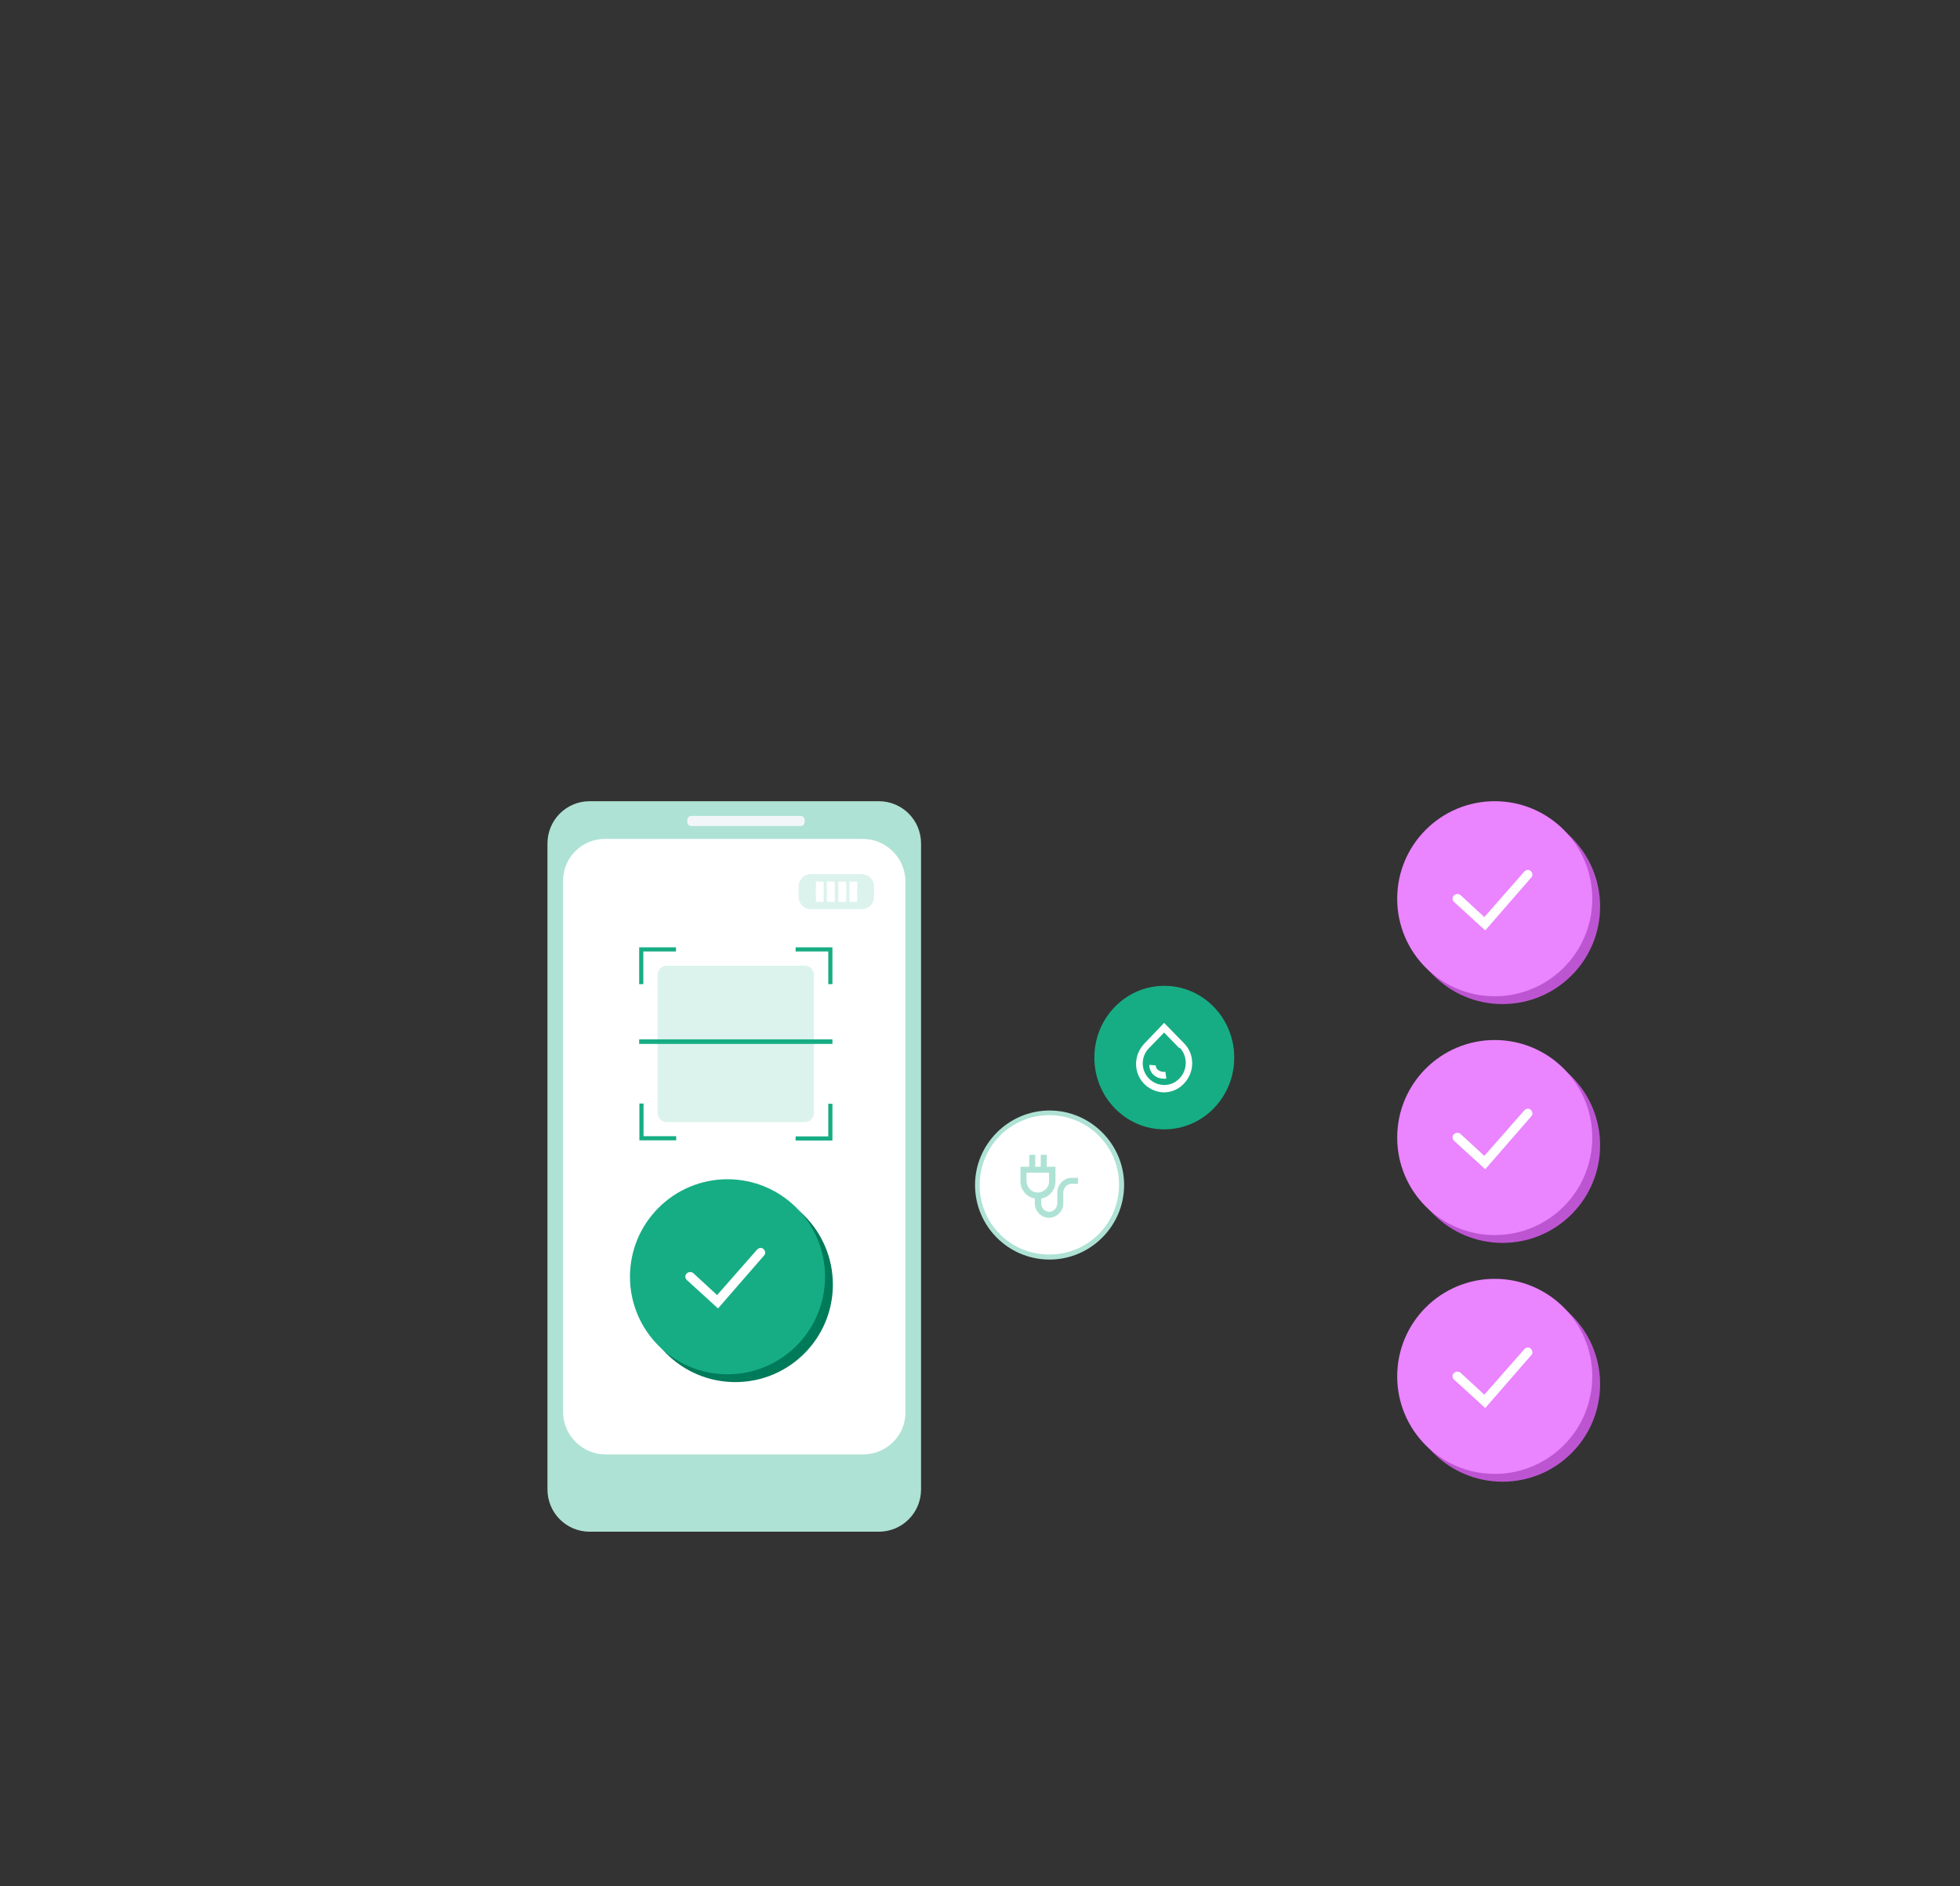 <?xml version="1.0" encoding="UTF-8"?> <svg xmlns="http://www.w3.org/2000/svg" width="426" height="410" viewBox="0 0 426 410" fill="none"><rect x="0" y="0" width="426" height="410" fill="#333333" stroke="none"/><path d="M128.188 174.167H190.988C196.088 174.167 200.188 178.267 200.188 183.367V323.767C200.188 328.867 196.088 332.967 190.988 332.967H128.188C123.088 332.967 118.988 328.867 118.988 323.767V183.367C118.988 178.267 123.088 174.167 128.188 174.167Z" fill="#AEE2D4"></path><path d="M131.788 182.367C126.788 182.167 122.488 186.167 122.388 191.267V307.267C122.588 312.267 126.788 316.267 131.788 316.167H187.388C192.388 316.267 196.688 312.367 196.788 307.267V191.267C196.588 186.267 192.388 182.267 187.388 182.367H131.788Z" fill="white"></path><path d="M176.274 190.022H187.274C188.774 190.022 189.974 191.222 189.974 192.722V194.922C189.974 196.422 188.774 197.622 187.274 197.622H176.274C174.774 197.722 173.574 196.422 173.574 194.922V192.722C173.574 191.222 174.774 190.022 176.274 190.022Z" fill="#DCF3ED"></path><path d="M179.018 191.641H177.318V196.041H179.018V191.641Z" fill="white"></path><path d="M181.418 191.641H179.718V196.041H181.418V191.641Z" fill="white"></path><path d="M183.918 191.641H182.218V196.041H183.918V191.641Z" fill="white"></path><path d="M186.318 191.641H184.618V196.041H186.318V191.641Z" fill="white"></path><path d="M150.188 177.367H174.088C174.488 177.367 174.888 177.767 174.888 178.167V178.767C174.888 179.167 174.488 179.567 174.088 179.567H150.188C149.788 179.567 149.388 179.167 149.388 178.767V178.167C149.388 177.767 149.788 177.367 150.188 177.367Z" fill="#F2F6F9"></path><path d="M159.822 300.444C171.53 300.444 181.022 290.952 181.022 279.244C181.022 267.536 171.53 258.044 159.822 258.044C148.114 258.044 138.622 267.536 138.622 279.244C138.622 290.952 148.114 300.444 159.822 300.444Z" fill="#007B5A"></path><path d="M158.122 298.744C169.83 298.744 179.322 289.252 179.322 277.544C179.322 265.836 169.83 256.344 158.122 256.344C146.414 256.344 136.922 265.836 136.922 277.544C136.922 289.252 146.414 298.744 158.122 298.744Z" fill="#17AD84"></path><path d="M156.06 284.431L149.26 278.231C148.86 277.831 148.86 277.131 149.26 276.831C149.66 276.431 150.26 276.431 150.66 276.731L155.86 281.531L164.56 271.631C164.96 271.231 165.56 271.131 165.96 271.531C166.36 271.931 166.46 272.531 166.06 272.931L156.06 284.431Z" fill="white"></path><path d="M144.922 209.932H174.922C176.022 209.932 176.922 210.832 176.922 211.932V241.932C176.922 243.032 176.022 243.932 174.922 243.932H144.922C143.822 243.932 142.922 243.032 142.922 241.932V211.932C142.922 210.832 143.822 209.932 144.922 209.932Z" fill="#DCF3ED"></path><path d="M180.922 225.932H138.922V226.932H180.922V225.932Z" fill="#17AD84"></path><path d="M146.969 247.887H138.969V239.887H139.869V246.987H146.969V247.887Z" fill="#17AD84"></path><path d="M146.922 205.932H138.922V213.932H139.822V206.832H146.922V205.932Z" fill="#17AD84"></path><path d="M172.922 247.932H180.922V239.932H180.022V247.032H172.922V247.932Z" fill="#17AD84"></path><path d="M172.922 205.932H180.922V213.932H180.022V206.832H172.922V205.932Z" fill="#17AD84"></path><path d="M253.058 245.502C261.453 245.502 268.258 238.518 268.258 229.902C268.258 221.286 261.453 214.302 253.058 214.302C244.663 214.302 237.858 221.286 237.858 229.902C237.858 238.518 244.663 245.502 253.058 245.502Z" fill="#17AD84"></path><path d="M252.995 234.489C252.195 234.489 251.495 234.289 250.895 233.789C250.195 233.289 249.795 232.389 249.795 231.489L251.195 231.589C251.195 231.989 251.395 232.389 251.695 232.589C252.095 232.889 252.695 233.089 253.295 232.989L253.495 234.489C253.295 234.489 253.095 234.489 252.995 234.489Z" fill="white"></path><path d="M253.021 237.458C251.421 237.458 249.821 236.758 248.721 235.658C246.321 233.258 246.321 229.358 248.721 226.858L253.021 222.358L257.321 226.758C259.721 229.158 259.721 233.058 257.321 235.558C256.221 236.758 254.621 237.458 253.021 237.458ZM253.021 224.458L249.721 227.858C247.921 229.658 247.921 232.658 249.721 234.458C251.521 236.258 254.421 236.358 256.221 234.558L256.321 234.458C258.121 232.658 258.221 229.658 256.421 227.758L256.321 227.858L253.021 224.458Z" fill="white"></path><path d="M228.122 241.904C236.822 241.904 243.822 248.904 243.822 257.604C243.822 266.304 236.822 273.304 228.122 273.304C219.422 273.304 212.422 266.304 212.422 257.604C212.422 248.904 219.422 241.904 228.122 241.904Z" fill="white"></path><path d="M228.122 273.804C219.122 273.804 211.922 266.504 211.922 257.604C211.922 248.704 219.222 241.404 228.122 241.404C237.022 241.404 244.322 248.704 244.322 257.604C244.322 266.504 237.022 273.804 228.122 273.804ZM228.122 242.404C219.722 242.404 212.922 249.204 212.922 257.604C212.922 266.004 219.722 272.804 228.122 272.704C236.522 272.704 243.222 265.904 243.222 257.504C243.222 249.204 236.522 242.504 228.122 242.404Z" fill="#AEE2D4"></path><path d="M232.904 256.033C231.204 256.033 229.804 257.533 229.804 259.233V261.533C229.804 262.533 229.104 263.333 228.104 263.433C227.204 263.433 226.404 262.733 226.304 261.833C226.304 261.733 226.304 261.633 226.304 261.533V260.533C228.104 260.233 229.404 258.633 229.404 256.833V253.633H227.504V251.033H226.204V253.633H225.004V251.033H223.704V253.633H221.804V256.833C221.804 258.633 223.104 260.233 224.904 260.533V261.533C224.904 263.233 226.204 264.633 227.904 264.733C229.604 264.733 231.004 263.433 231.104 261.733C231.104 261.633 231.104 261.633 231.104 261.633V259.233C231.104 258.233 231.904 257.333 232.904 257.333H234.304V256.033H232.904ZM223.104 256.833V254.933H228.004V256.833C228.004 258.233 226.804 259.233 225.504 259.233C224.204 259.233 223.204 258.133 223.104 256.833Z" fill="#AEE2D4"></path><path d="M326.576 322.096C338.284 322.096 347.776 312.604 347.776 300.896C347.776 289.188 338.284 279.696 326.576 279.696C314.868 279.696 305.376 289.188 305.376 300.896C305.376 312.604 314.868 322.096 326.576 322.096Z" fill="#BD55D2"></path><path d="M324.876 320.396C336.584 320.396 346.076 310.904 346.076 299.196C346.076 287.488 336.584 277.996 324.876 277.996C313.168 277.996 303.676 287.488 303.676 299.196C303.676 310.904 313.168 320.396 324.876 320.396Z" fill="#EA84FF"></path><path d="M322.814 306.083L316.014 299.883C315.614 299.483 315.614 298.783 316.014 298.483C316.414 298.083 317.014 298.083 317.414 298.383L322.614 303.183L331.314 293.283C331.714 292.883 332.314 292.783 332.714 293.183C333.114 293.583 333.214 294.183 332.814 294.583L322.814 306.083Z" fill="white"></path><path d="M326.576 270.182C338.284 270.182 347.776 260.69 347.776 248.982C347.776 237.274 338.284 227.782 326.576 227.782C314.868 227.782 305.376 237.274 305.376 248.982C305.376 260.69 314.868 270.182 326.576 270.182Z" fill="#BD55D2"></path><path d="M324.876 268.482C336.584 268.482 346.076 258.99 346.076 247.282C346.076 235.574 336.584 226.082 324.876 226.082C313.168 226.082 303.676 235.574 303.676 247.282C303.676 258.99 313.168 268.482 324.876 268.482Z" fill="#EA84FF"></path><path d="M322.814 254.169L316.014 247.969C315.614 247.569 315.614 246.869 316.014 246.569C316.414 246.169 317.014 246.169 317.414 246.469L322.614 251.269L331.314 241.369C331.714 240.969 332.314 240.869 332.714 241.269C333.114 241.669 333.214 242.269 332.814 242.669L322.814 254.169Z" fill="white"></path><path d="M326.576 218.267C338.284 218.267 347.776 208.775 347.776 197.067C347.776 185.359 338.284 175.867 326.576 175.867C314.868 175.867 305.376 185.359 305.376 197.067C305.376 208.775 314.868 218.267 326.576 218.267Z" fill="#BD55D2"></path><path d="M324.876 216.567C336.584 216.567 346.076 207.075 346.076 195.367C346.076 183.659 336.584 174.167 324.876 174.167C313.168 174.167 303.676 183.659 303.676 195.367C303.676 207.075 313.168 216.567 324.876 216.567Z" fill="#EA84FF"></path><path d="M322.814 202.254L316.014 196.054C315.614 195.654 315.614 194.954 316.014 194.654C316.414 194.254 317.014 194.254 317.414 194.554L322.614 199.354L331.314 189.454C331.714 189.054 332.314 188.954 332.714 189.354C333.114 189.754 333.214 190.354 332.814 190.754L322.814 202.254Z" fill="white"></path></svg> 